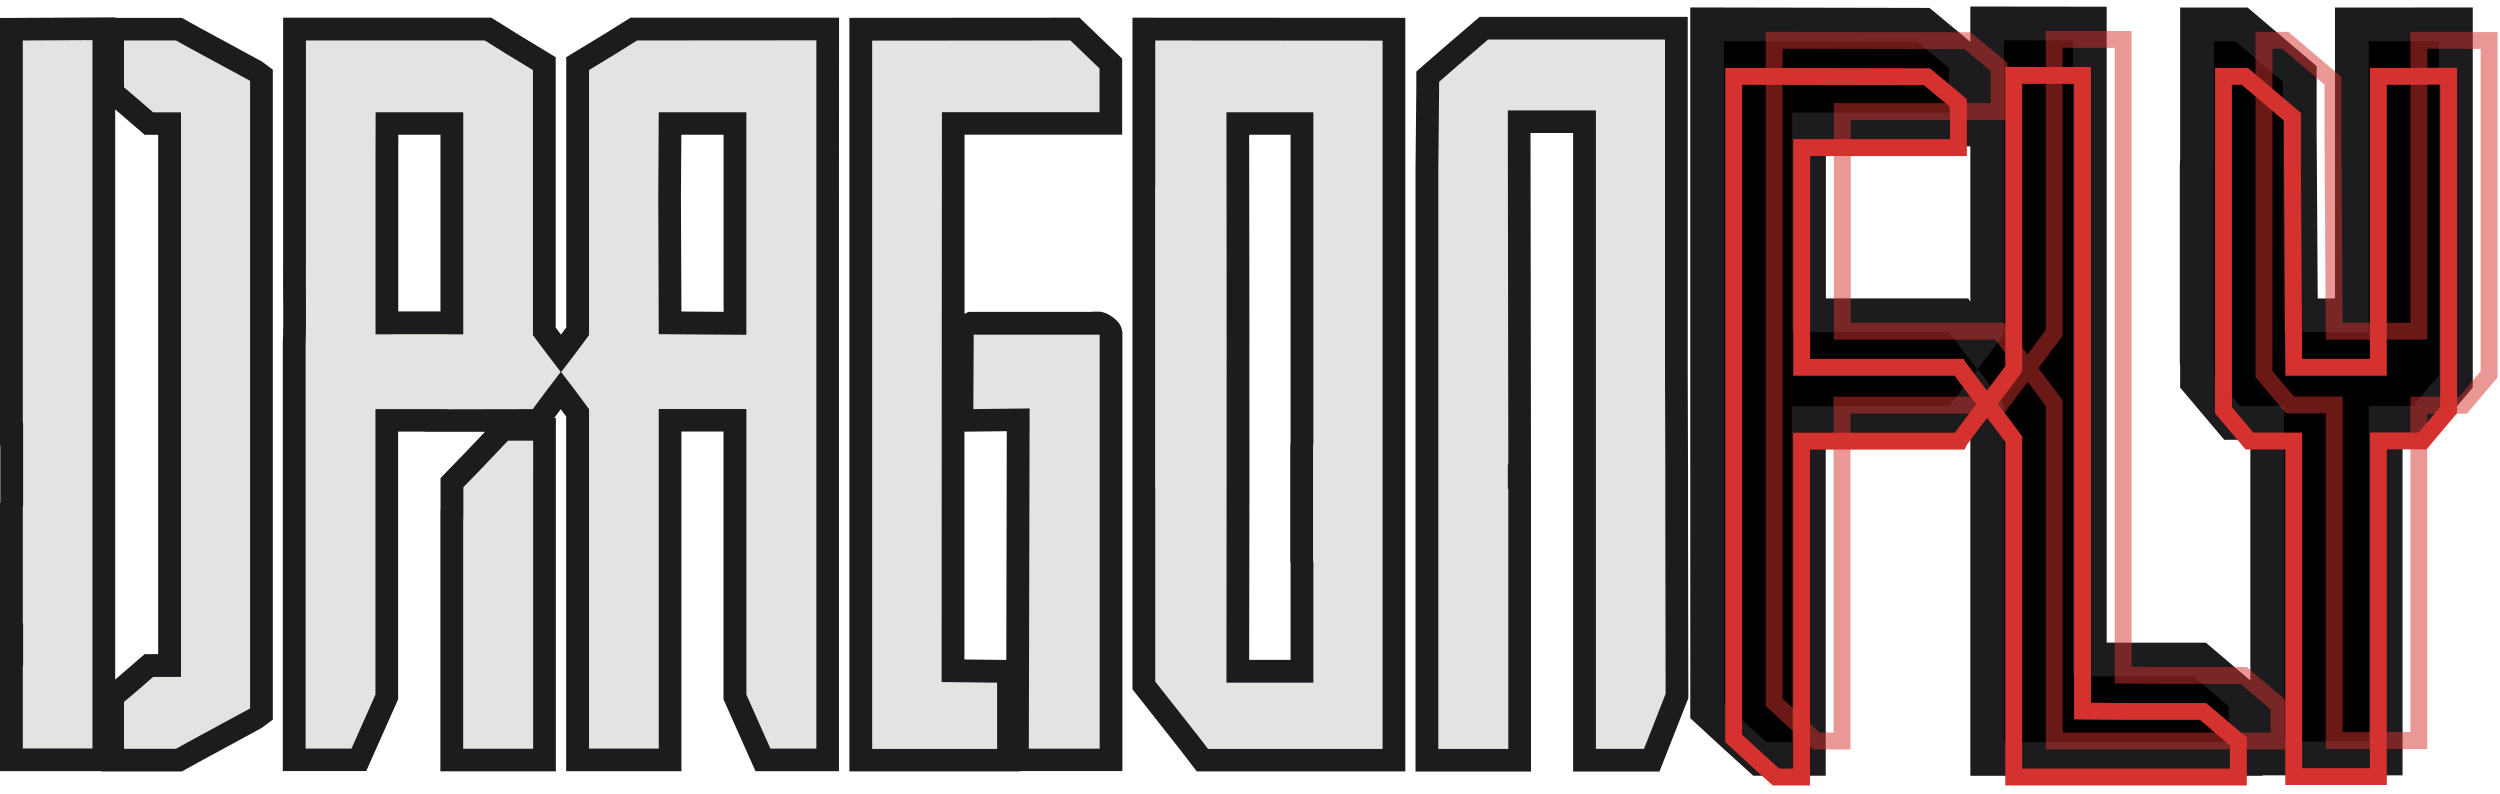 <svg width="148" height="47" viewBox="0 0 148 47" fill="none" xmlns="http://www.w3.org/2000/svg">
<path d="M89.265 1H87.591L87.213 1.324L85.448 2.838L83.845 4.237V5.315L83.798 10.042V10.126V12.536V45.676H90.636V28.828L90.608 8.384V7.875H93.129V10.058V15.928V18.623V24.146V45.676H98.24L99.198 43.242L99.951 41.325L99.932 30.559V27.729L99.913 21.739V14.815V2.57V2.406V1H89.265ZM6.819 1.028L0 1.065V2.4V15.371V20.097V26.376H0.019V29.726L0 29.782V38.089V38.236V45.653H5.994V45.672H8.858H10.765L11.758 45.12L15.498 43.09L16.151 42.603V41.068V28.603V27.091V24.23V4.126L15.496 3.637L11.758 1.61L10.765 1.057H10.415H7.453H6.819V1.028ZM49.672 1.047H37.326L36.997 1.253L35.784 2.011L33.522 3.383V19.388C33.42 19.525 33.348 19.622 33.209 19.81C33.071 19.626 33.001 19.532 32.897 19.39V3.387L30.633 2.013L29.084 1.045H23.812H20.836H16.761V12.798V15.444C16.742 17.058 16.799 19.024 16.742 20.316V20.344V45.647H18.125H20.004H21.68L22.53 43.738L23.57 41.396V40.509V40.342V38.373V25.552H25.133V25.562H28.711L27.551 26.783L26.08 28.3V30.138L26.07 30.148V45.661H32.908V39.63V37.295V34.374V30.699V28.602V24.742H32.815L33.196 24.226L33.517 24.658V45.654H40.339V31.322V28.058V25.677V25.547H42.831V41.404L43.873 43.744L44.725 45.654H49.667V15.672V12.587L49.672 1.047ZM63.367 1.047L50.283 1.056V45.667H60.375V45.648H66.446V19.876V19.82C66.446 19.82 66.484 19.654 66.347 19.305C66.207 18.956 65.538 18.452 65.079 18.452H64.691L64.672 18.462H57.339L57.101 18.579V7.972H60.941H66.432V3.47L65.137 2.229L63.905 1.042L63.367 1.047ZM67.042 1.047V2.389V10.897V11.06V28.779V28.834V40.804L69.895 44.423L70.849 45.668H72.517H77.703H83.194V28.602V24.229V17.895V15.863V1.056L67.042 1.047ZM88.593 3.672H89.265H97.219V14.806V21.734L97.238 27.723V30.552L97.257 40.814L96.691 42.257L96.403 42.986H95.823V24.137V18.613V15.917V10.049V5.185H87.914V8.376L87.942 26.138H87.914V29.635L87.942 29.653V42.986H86.492V12.526V10.117V10.042L86.539 5.318V5.439L87.215 4.849L88.593 3.672ZM4.125 3.719V6.377V8.146V8.155V42.966H2.696V40.761H2.715V35.547H2.696V30.209L2.715 30.154V23.688H2.696V20.089V15.362V3.725L4.125 3.719ZM46.979 3.728V12.589V15.674V42.975H46.482L46.342 42.661L45.529 40.838V22.867H37.65V25.678V28.059V31.323V42.975H36.215V22.867H35.553L35.903 23.355L35.124 22.303L34.911 22.026L35.124 21.746C35.397 21.378 35.946 20.64 35.946 20.64L36.21 20.284V4.901L37.197 4.302L38.096 3.74L46.979 3.728ZM23.812 3.728H28.308L29.215 4.294L30.202 4.893V20.269L30.458 20.622C30.458 20.622 30.99 21.348 31.297 21.746L31.501 22.012L31.288 22.29L30.473 23.387L30.816 22.876H27.827H20.878V38.377V40.346V40.512V40.834L20.067 42.657L19.928 42.971H19.436V20.373V20.429C19.493 18.958 19.436 16.992 19.455 15.465V12.812V3.74H20.839L23.812 3.728ZM8.688 3.728H10.067L10.456 3.945L13.458 5.573V24.219V27.08V28.592V41.056V41.131L10.456 42.759L10.065 42.977H8.858H8.688V42.163L8.788 42.079L9.568 41.403H10.665H12.059V5.299H10.665H9.568L8.788 4.625L8.688 4.541V3.728ZM62.822 3.728L63.27 4.158L63.744 4.613V5.294H60.947H54.414V6.634C54.414 6.634 54.396 28.279 54.396 40.368V41.694L57.681 41.731V42.988H52.979V3.735L62.822 3.728ZM69.738 3.728H80.501V15.856V17.888V24.222V28.594V42.979H77.703H72.517H72.183L72.025 42.773L69.738 39.87V28.815C69.738 28.787 69.738 28.787 69.728 28.759V12.343H69.738V3.728ZM20.893 5.297V6.633V8.84V10.834V21.125H23.449L23.477 21.115H25.154V21.125H28.781V16.608V15.245V14.702V5.297H20.893ZM37.657 5.297V6.63L37.629 11.615L37.666 21.104L45.543 21.16V18.015V5.296L37.657 5.297ZM71.253 5.297V6.639V15.06L71.234 15.107V19.521H71.253V41.743H79.093V32.433H79.074V27.632H79.093V24.229V5.305H77.699L71.253 5.297ZM6.819 6.48L7.033 6.66L8.563 7.98H9.364V38.724H8.563L7.033 40.046L6.819 40.226V8.15V8.141V6.48ZM23.581 7.978H26.075V14.702V15.245V16.608V18.434H23.577V10.834V8.846L23.581 7.978ZM40.336 7.978H42.837V18.016V18.461L40.34 18.442L40.312 11.618L40.336 7.978ZM73.948 7.978H76.402V24.22V26.229C76.402 26.266 76.383 26.285 76.383 26.329V33.215C76.383 33.215 76.402 33.317 76.402 33.346V39.064H73.951C73.989 27.656 73.951 7.978 73.951 7.978H73.948ZM58.982 21.144H63.751V42.971H62.256L62.303 22.831H60.917L58.975 22.85L58.982 21.144ZM59.601 25.526L59.573 39.069L57.093 39.041V25.556L59.601 25.526ZM30.214 27.878V28.596V30.694V34.369V37.29V39.624V42.976H28.767V31.253L28.776 31.244V29.377L29.502 28.63L30.214 27.878Z" fill="#1C1B1E"/>
<path d="M88.094 2.34L86.334 3.85L85.195 4.844V5.323L85.148 10.049V10.124V12.534V44.335H89.292V28.943L89.264 28.925V27.487H89.292L89.264 8.383V6.534H94.478V10.057V15.926V18.623V24.145V44.334H97.324L97.947 42.752L98.605 41.074L98.587 30.558V27.73L98.568 21.74V14.814V2.568V2.404V2.339H89.267L88.094 2.34ZM63.37 2.396L51.632 2.405V44.337H59.029V40.414L55.743 40.376C55.743 28.288 55.762 6.644 55.762 6.644H60.949H65.093V4.053L64.209 3.204L63.37 2.396ZM20.838 2.396H18.11V12.808V15.453C18.091 17.025 18.147 18.996 18.091 20.379V44.317H18.128H20.006H20.806L21.301 43.206L22.227 41.122V40.518V40.352V38.381V24.221H26.483V24.231L31.539 24.221L31.577 24.165L32.367 23.102L33.196 22.019L32.367 20.936C32.089 20.576 31.55 19.84 31.55 19.84V4.148L29.925 3.161L28.698 2.394H23.813L20.838 2.396ZM10.417 2.396H7.455H7.342V5.172L7.912 5.654L9.067 6.651H10.667H10.714V40.074H10.667H9.067L7.912 41.072L7.342 41.553V44.328H8.86H10.418L11.109 43.944L14.768 41.958L14.805 41.93V41.066V28.6V27.088V24.229V4.793L14.768 4.765L11.109 2.781L10.417 2.396ZM1.35 2.396V15.367V20.094V25.034H1.368V29.941L1.35 29.997V36.893H1.368V39.426H1.35V44.311H5.474V8.159V8.15V6.379V2.375L1.35 2.396ZM37.715 2.396L36.495 3.159L34.871 4.145V19.838C34.871 19.838 34.321 20.576 34.047 20.945L33.22 22.029L34.047 23.11L34.815 24.145L34.862 24.21H34.871V44.319H38.999V31.327V28.062V25.681V24.211H44.186V41.124L45.113 43.206L45.608 44.319H48.328V15.677V12.592V2.388L37.715 2.396ZM68.391 2.396V11.022C68.382 11.022 68.382 11.05 68.382 11.069V28.786C68.382 28.805 68.391 28.814 68.391 28.833V40.35L70.961 43.611L71.517 44.337H72.518H77.705H81.849V28.611V24.239V17.904V15.873V2.406L68.391 2.396ZM22.238 6.648H27.425V14.711V15.254V16.617V19.793H26.492V19.783H23.251L23.223 19.793H22.232V10.844V8.853L22.238 6.648ZM38.998 6.648H44.185V18.026V19.82L38.998 19.783L38.97 11.627L38.998 6.648ZM72.602 6.648H77.705H77.752V24.23V26.293C77.742 26.293 77.733 26.321 77.733 26.34V33.224C77.733 33.243 77.733 33.262 77.752 33.271V40.414H72.605C72.605 40.414 72.633 17.672 72.605 6.648L72.602 6.648ZM65.063 19.814H57.659C57.659 19.814 57.64 19.824 57.64 19.833V20.621L57.621 24.219L60.926 24.181H60.954L60.907 44.32H65.1V19.887V19.831C65.1 19.822 65.1 19.803 65.081 19.803L65.063 19.814ZM31.564 26.087H30.074L28.528 27.714L27.431 28.845V30.699L27.421 30.709V44.326H31.563V39.635V37.3V34.378V30.705V28.606L31.564 26.087Z" fill="#E3E4E1"/>
<path d="M118.647 1.388L117.645 1.386V2.388V10.196V14.469V19.434L117.094 20.172L117.055 20.223L117.03 20.19L116.3 19.202L116.272 19.165L116.242 19.131L116.229 19.117L115.958 18.666H115.392H115.374H108.196H107.408H107.092V7.662H115.372H116.372V6.662V4.025V3.56L116.016 3.261L115.456 2.789L115.456 2.789L115.45 2.784L114.141 1.697L113.864 1.468L113.505 1.467L102.066 1.444L101.064 1.442V2.444V41.638V42.077L101.387 42.374L102.706 43.588L102.706 43.588L102.712 43.594L103.895 44.666L104.181 44.925H104.567H106.083H107.083V43.925V25.042H111.066H111.284H115.377H115.424H116.041L116.307 24.512L117.03 23.535L117.068 23.486L117.094 23.521L117.645 24.258V25.315V35.198V43.926V44.926H118.645H122.774H122.792H128.408H128.408H128.408H128.408H128.408H128.408H128.408H128.408H128.408H128.408H128.408H128.408H128.408H128.408H128.408H128.408H128.408H128.408H128.408H128.408H128.408H128.408H128.408H128.409H128.409H128.409H128.409H128.409H128.409H128.409H128.409H128.409H128.409H128.409H128.409H128.409H128.409H128.409H128.409H128.409H128.409H128.409H128.409H128.409H128.409H128.409H128.409H128.409H128.409H128.41H128.41H128.41H128.41H128.41H128.41H128.41H128.41H128.41H128.41H128.41H128.41H128.41H128.41H128.41H128.41H128.41H128.41H128.41H128.41H128.41H128.41H128.41H128.41H128.41H128.411H128.411H128.411H128.411H128.411H128.411H128.411H128.411H128.411H128.411H128.411H128.411H128.411H128.411H128.411H128.411H128.411H128.411H128.411H128.411H128.411H128.411H128.412H128.412H128.412H128.412H128.412H128.412H128.412H128.412H128.412H128.412H128.412H128.412H128.412H128.412H128.412H128.412H128.412H128.412H128.412H128.413H128.413H128.413H128.413H128.413H128.413H128.413H128.413H128.413H128.413H128.413H128.413H128.413H128.413H128.413H128.413H128.413H128.413H128.414H128.414H128.414H128.414H128.414H128.414H128.414H128.414H128.414H128.414H128.414H128.414H128.414H128.414H128.414H128.414H128.414H128.415H128.415H128.415H128.415H128.415H128.415H128.415H128.415H128.415H128.415H128.415H128.415H128.415H128.415H128.415H128.415H128.416H128.416H128.416H128.416H128.416H128.416H128.416H128.416H128.416H128.416H128.416H128.416H128.416H128.416H128.416H128.417H128.417H128.417H128.417H128.417H128.417H128.417H128.417H128.417H128.417H128.417H128.417H128.417H128.417H128.417H128.418H128.418H128.418H128.418H128.418H128.418H128.418H128.418H128.418H128.418H128.418H128.418H128.418H128.418H128.418H128.419H128.419H128.419H128.419H128.419H128.419H128.419H128.419H128.419H128.419H128.419H128.419H128.419H128.419H128.42H128.42H128.42H128.42H128.42H128.42H128.42H128.42H128.42H128.42H128.42H128.42H128.42H128.42H128.421H128.421H128.421H128.421H128.421H128.421H128.421H128.421H128.421H128.421H128.421H128.421H128.421H128.421H128.422H128.422H128.422H128.422H128.422H128.422H128.422H128.422H128.422H128.422H128.422H128.422H128.422H128.422H128.423H128.423H128.423H128.423H128.423H128.423H128.423H128.423H128.423H128.423H128.423H128.423H128.423H128.423H128.424H128.424H128.424H128.424H128.424H128.424H128.424H128.424H128.424H128.424H128.424H128.424H128.424H128.425H128.425H128.425H128.425H128.425H128.425H128.425H128.425H128.425H128.425H128.425H128.425H128.425H128.425H128.426H128.426H128.426H128.426H128.426H128.426H128.426H128.426H128.426H128.426H128.426H128.426H128.426H128.426H128.427H128.427H128.427H128.427H128.427H128.427H128.427H128.427H128.427H128.427H128.427H128.427H128.427H128.427H128.428H128.428H128.428H128.428H128.428H128.428H128.428H128.428H128.428H128.428H128.428H128.428H128.428H128.429H128.429H128.429H128.429H128.429H128.429H128.429H128.429H128.429H128.429H128.429H128.429H128.429H128.429H128.429H128.43H128.43H128.43H128.43H128.43H128.43H128.43H128.43H128.43H128.43H128.43H128.43H128.43H128.43H128.431H128.431H128.431H128.431H128.431H128.431H128.431H128.431H128.431H128.431H128.431H128.431H128.431H128.431H128.431H128.432H128.432H128.432H128.432H128.432H128.432H128.432H128.432H128.432H128.432H128.432H128.432H128.432H128.432H128.432H128.433H128.433H128.433H128.433H128.433H128.433H128.433H128.433H128.433H128.433H128.433H128.433H128.433H128.433H128.433H128.433H128.434H128.434H128.434H128.434H128.434H128.434H128.434H128.434H128.434H128.434H128.434H128.434H128.434H128.434H128.434H128.434H128.435H128.435H128.435H128.435H128.435H128.435H128.435H128.435H128.435H128.435H128.435H128.435H128.435H128.435H128.435H128.435H128.435H128.435H128.436H128.436H128.436H128.436H128.436H131.945H132.945V43.926V41.824V41.362L132.593 41.063L131.932 40.5L131.931 40.499L130.497 39.282L130.217 39.044H129.849H128.407H126.734H125.427C124.98 39.044 124.306 39.039 123.741 39.034C123.733 39.034 123.725 39.034 123.716 39.034V18.195V2.393V1.395L122.718 1.393L118.647 1.388ZM130.063 2.445V9.56C130.051 9.621 130.044 9.688 130.044 9.759V21.383C130.044 21.383 130.044 21.395 130.044 21.407C130.045 21.421 130.045 21.444 130.047 21.473C130.05 21.505 130.054 21.544 130.063 21.589V22.212V22.578L130.299 22.857L130.957 23.637L130.958 23.638L131.84 24.682L132.139 25.037H132.603H134.221V28.132V28.179V40.822V42.239V43.9V44.9H135.221H140.231H141.231V43.9V42.467V39.928V28.573V28.554V28.352V25.03H142.85H143.314L143.614 24.675L144.493 23.632L144.494 23.631L145.152 22.853L145.388 22.574V22.207V21.425V21.425V21.425V21.425V21.425V21.425V21.425V21.425V21.425V21.425V21.425V21.425V21.425V21.425V21.425V21.425V21.425V21.424V21.424V21.424V21.424V21.424V21.424V21.424V21.424V21.424V21.424V21.424V21.424V21.424V21.424V21.424V21.424V21.424V21.424V21.424V21.424V21.424V21.424V21.424V21.424V21.424V21.424V21.424V21.424V21.424V21.423V21.423V21.423V21.423V21.423V21.423V21.423V21.423V21.423V21.423V21.423V21.423V21.423V21.423V21.423V21.423V21.423V21.423V21.423V21.423V21.423V21.423V21.422V21.422V21.422V21.422V21.422V21.422V21.422V21.422V21.422V21.422V21.422V21.422V21.422V21.422V21.422V21.422V21.422V21.422V21.422V21.422V21.422V21.422V21.422V21.421V21.421V21.421V21.421V21.421V21.421V21.421V21.421V21.421V21.421V21.421V21.421V21.421V21.421V21.421V21.421V21.421V21.42V21.42V21.42V21.42V21.42V21.42V21.42V21.42V21.42V21.42V21.42V21.42V21.42V21.42V21.42V21.419V21.419V21.419V21.419V21.419V21.419V21.419V21.419V21.419V21.419V21.419V21.419V21.419V21.419V21.419V21.419V21.418V21.418V21.418V21.418V21.418V21.418V21.418V21.418V21.418V21.418V21.418V21.418V21.418V21.417V21.417V21.417V21.417V21.417V21.417V21.417V21.417V21.417V21.417V21.417V21.417V21.416V21.416V21.416V21.416V21.416V21.416V21.416V21.416V21.416V21.416V21.416V21.416V21.416V21.415V21.415V21.415V21.415V21.415V21.415V21.415V21.415V21.415V21.415V21.415V21.415V21.414V21.414V21.414V21.414V21.414V21.414V21.414V21.414V21.414V21.414V21.413V21.413V21.413V21.413V21.413V21.413V21.413V21.413V21.413V21.413V21.413V21.413V21.412V21.412V21.412V21.412V21.412V21.412V21.412V21.412V21.412V21.412V21.411V21.411V21.411V21.411V21.411V21.411V21.411V21.411V21.411V21.41V21.41V21.41V21.41V21.41V21.41V21.41V21.41V21.41V21.41V21.41V21.409V21.409V21.409V21.409V21.409V21.409V21.409V21.409V21.409V21.408V21.408V21.408V21.408V21.408V21.408V21.408V21.408V21.407V21.407V21.407V21.407V21.407V21.407V21.407V21.407V21.407V21.407V21.406V21.406V21.406V21.406V21.406V21.406V21.406V21.406V21.405V21.405V21.405V21.405V21.405V21.405V21.405V21.405V21.405V21.404V21.404V21.404V21.404V21.404V21.404V21.404V21.404V21.404V21.403V21.403V21.403V21.403V21.403V21.403V21.403V21.402V21.402V21.402V21.402V21.402V21.402V21.402V21.402V21.401V21.401V21.401V21.401V21.401V21.401V21.401V21.401V21.401V21.4V21.4V21.4V21.4V21.4V21.4V21.4V21.399V21.399V21.399V21.399V21.399V21.399V21.399V21.399V21.398V21.398V21.398V21.398V21.398V21.398V21.398V21.398V21.397V21.397V21.397V21.397V21.397V21.397V21.397V21.396V21.396V21.396V21.396V21.396V21.396V21.396V21.395V21.395V21.395V21.395V21.395V21.395V21.395V21.395V21.394V21.394V21.394V21.394V21.394V21.394V21.393V21.393V21.393V21.393V21.393V21.393V21.393V21.392V21.392V21.392V21.392V21.392V21.392V21.392V21.392V21.391V21.391V21.391V21.391V21.391V21.391V21.39V21.39V21.39V21.39V21.39V21.39V21.39V21.39V21.389V21.389V21.389V21.389V21.389V21.389V21.388V21.388V21.388V21.388V21.388V21.388V21.387V21.387V21.387V21.387V21.387V21.387V21.387V21.387V21.386V21.386V21.386V21.386V21.386V21.386V21.385V21.385V21.385V21.385V21.385V21.385V21.384V21.384V21.384V21.384V21.384V21.384V21.384V21.383V21.383V21.383V21.383V21.383V21.383V21.382V21.382V21.382V21.382V21.382V21.382V21.381V21.381V21.381V21.381V21.381V21.381V21.381V21.38V21.38V21.38V21.38V21.38V21.38V21.379V21.379V21.379V21.379V21.379V21.378V21.378V9.756V9.756V9.755V9.755V9.755V9.755V9.755V9.755V9.755V9.755V9.755V9.755V9.754V9.754V9.754V9.754V9.754V9.754V9.754V9.754V9.754V9.754V9.753V9.753V9.753V9.753V9.753V9.753V9.753V9.753V9.753V9.753V9.752V9.752V9.752V9.752V9.752V9.752V9.752V9.752V9.752V9.752V9.751V9.751V9.751V9.751V9.751V9.751V9.751V9.751V9.751V9.751V9.751V9.75V9.75V9.75V9.75V9.75V9.75V9.75V9.75V9.75V9.75V9.75V9.749V9.749V9.749V9.749V9.749V9.749V9.749V9.749V9.749V9.749V9.749V9.749V9.748V9.748V9.748V9.748V9.748V9.748V9.748V9.748V9.748V9.748V9.748V9.748V9.748V9.747V9.747V9.747V9.747V9.747V9.747V9.747V9.747V9.747V9.747V9.747V9.747V9.746V9.746V9.746V9.746V9.746V9.746V9.746V9.746V9.746V9.746V9.746V9.746V9.746V9.745V9.745V9.745V9.745V9.745V9.745V9.745V9.745V9.745V9.745V9.745V9.745V9.745V9.745V9.744V9.744V9.744V9.744V9.744V9.744V9.744V9.744V9.744V9.744V9.744V9.744V9.744V9.744V9.743V9.743V9.743V9.743V9.743V9.743V9.743V9.743V9.743V9.743V9.743V9.743V9.743V9.743V9.743V9.742V9.742V9.742V9.742V9.742V9.742V9.742V9.742V9.742V9.742V9.742V9.742V9.742V9.742V9.742V9.741V9.741V9.741V9.741V9.741V9.741V9.741V9.741V9.741V9.741V9.741V9.741V9.741V9.741V9.741V9.74V9.74V9.74V9.74V9.74V9.74V9.74V9.74V9.74V9.74V9.74V9.74V9.74V9.74V9.74V9.739V9.739V9.739V9.739V9.739V9.739V9.739V9.739V9.739V9.739V9.739V9.739V9.739V9.739V9.739V9.738V9.738V9.738V9.738V9.738V9.738V9.738V9.738V9.738V9.738V9.738V9.738V9.738V9.738V9.738V9.737V9.737V9.737V9.737V9.737V9.737V9.737V9.737V9.737V9.737V9.737V9.737V9.737V9.737V9.737V9.736V9.736V9.736V9.736V9.736V9.736V9.736V9.736V9.736V9.736V9.736V9.736V9.736V9.736V9.736V9.735V9.735V9.735V9.735V9.735V9.735V9.735V9.735V9.735V9.735V9.735V9.735V9.735V9.735V9.734V9.734V9.734V9.734V9.734V9.734V9.734V9.734V9.734V9.734V9.734V9.734V9.734V9.734V9.733V9.733V9.733V9.733V9.733V9.733V9.733V9.733V9.733V9.733V9.733V9.733V9.733V9.732V9.732V9.732V9.732V9.732V9.732V9.732V9.732V9.732V9.732V9.732V9.732V9.732V9.731V9.731V9.731V9.731V9.731V9.731V9.731V9.731V9.731V9.731V9.731V9.731V9.731V9.73V9.73V9.73V9.73V9.73V9.73V9.73V9.73V9.73V9.73V9.73V9.73V9.729V9.729V9.729V9.729V9.729V9.729V9.729V9.729V9.729V9.729V9.729V9.728V9.728V9.728V9.728V9.728V9.728V9.728V9.728V9.728V9.728V9.728V9.727V9.727V9.727V9.727V9.727V9.727V9.727V9.727V9.727V9.727V9.727V9.726V9.726V9.726V9.726V9.726V9.726V9.726V9.726V9.726V9.726V9.725V9.725V9.725V9.725V9.725V9.725V9.725V9.725V9.725V9.725V9.724V9.724V9.724V9.724V9.724V9.724V9.724V9.724V9.724V9.724V9.723V9.723V9.723V9.723V9.723V9.723V9.723V9.723V9.723V9.722V9.722V9.722V9.722V9.722V9.722V9.722V9.722V9.722V9.721V9.721V9.721V9.721V9.721V9.721V9.721V9.721V9.72V9.72V9.72V9.72V9.72V9.72V9.72V9.72V9.72V9.719V9.719V9.719V9.719V9.719V9.719V9.719V9.719V9.718V9.718V9.718V9.718V9.718V9.718V9.718V9.717V9.717V9.717V9.717V9.717V9.717V9.717V9.717V9.716V9.716V9.716V9.716V9.716V9.716V9.716V9.715V9.715V9.715V9.715V9.715V9.715V9.715V9.714V9.714V9.714V9.714V9.714V9.714V9.714V9.713V9.713V9.713V9.713V9.713V9.713V9.713V9.712V9.712V9.712V9.712V9.712V9.712V9.712V9.711V9.711V9.711V9.711V9.711V9.711V9.71V9.71V9.71V9.71V9.71V9.71V9.709V9.709V9.709V9.709V2.442V1.442H144.388H144.313H144.003H143.133H143.035L143.025 1.444H140.231H139.231V2.444V18.67H136.215L136.146 7.746V7.743V4.842V4.38L135.794 4.081L134.574 3.042L134.573 3.041L132.971 1.682L132.692 1.445H132.324H131.063H130.063V2.445Z" fill="black" stroke="#1C1B1E" stroke-width="2" stroke-linecap="square"/>
<path d="M119.213 4.464V12.271V16.544V21.842L118.46 22.851L117.642 23.923L118.46 24.992L119.213 26V26.028V27.389V37.274V46H123.342C123.342 46 123.361 46 123.37 46H128.985H129.004H132.513V43.897L131.852 43.336L130.417 42.116H128.975H127.304H125.996C125.093 42.116 123.285 42.097 123.285 42.097V20.265V4.465L119.213 4.464ZM143.691 4.52H140.799V21.743H135.789L135.714 9.82V6.916L134.492 5.878L132.893 4.52H131.631V11.786C131.631 11.805 131.631 11.805 131.631 11.833V23.456C131.631 23.475 131.631 23.485 131.631 23.503V24.285L132.29 25.066L133.171 26.109H135.714H135.789V30.205V30.252V42.893V44.312V45.973H140.799V44.539V41.998V30.644V30.625V30.424V26.102H140.874H143.417L144.298 25.058L144.957 24.277V23.496C144.957 23.477 144.957 23.477 144.957 23.449V11.826C144.957 11.808 144.957 11.808 144.957 11.78V4.512H144.882H144.571H143.702L143.691 4.52ZM102.633 4.52V43.714L103.953 44.928L105.135 46H106.652V26.117H111.635H111.853H115.945H115.992L116.02 26.061L116.8 25.009L117.621 23.939L116.8 22.867L116.063 21.874L115.988 21.79L115.96 21.743H115.941H108.766H107.977H106.661V8.738H115.939V6.1L115.38 5.628L114.071 4.542L102.633 4.52Z" stroke="#D5322F" stroke-linecap="square"/>
<path d="M121.609 2.33V10.138V14.414V19.71L120.857 20.718L120.038 21.79L120.857 22.86L121.609 23.869V23.897V25.258V35.142V43.869H125.738H125.757H131.372C131.372 43.869 131.391 43.869 131.41 43.869H134.919V41.767L134.258 41.204L132.823 39.985H131.38H129.709H128.402C127.499 39.985 125.69 39.967 125.69 39.967V18.134V2.334L121.609 2.33ZM146.088 2.386H143.196V19.61H138.185L138.11 7.686V4.783L136.889 3.743L135.288 2.387H134.028V9.653C134.028 9.653 134.028 9.672 134.028 9.7V21.322C134.028 21.34 134.028 21.35 134.028 21.369V22.15L134.685 22.929L135.566 23.974H138.11H138.185V28.068V28.115V40.758V42.178V43.839H143.196V42.404V39.866V28.51V28.308V23.988H143.271H145.813L146.695 22.942L147.354 22.163V21.381C147.354 21.381 147.354 21.362 147.354 21.334V9.71C147.354 9.692 147.354 9.682 147.354 9.664V2.397H147.279H146.968H146.096L146.088 2.386ZM105.029 2.386V41.581L106.348 42.795L107.531 43.867H109.049V23.985H114.032H114.251H118.341H118.388L118.426 23.928L119.208 22.876L120.028 21.806L119.208 20.735L118.47 19.741L118.395 19.657L118.367 19.61H118.348H111.173H110.383H109.067V6.606H118.346V3.969L117.787 3.497L116.478 2.41L105.029 2.386Z" stroke="#D5322F" stroke-opacity="0.5" stroke-linecap="square"/>
</svg>
